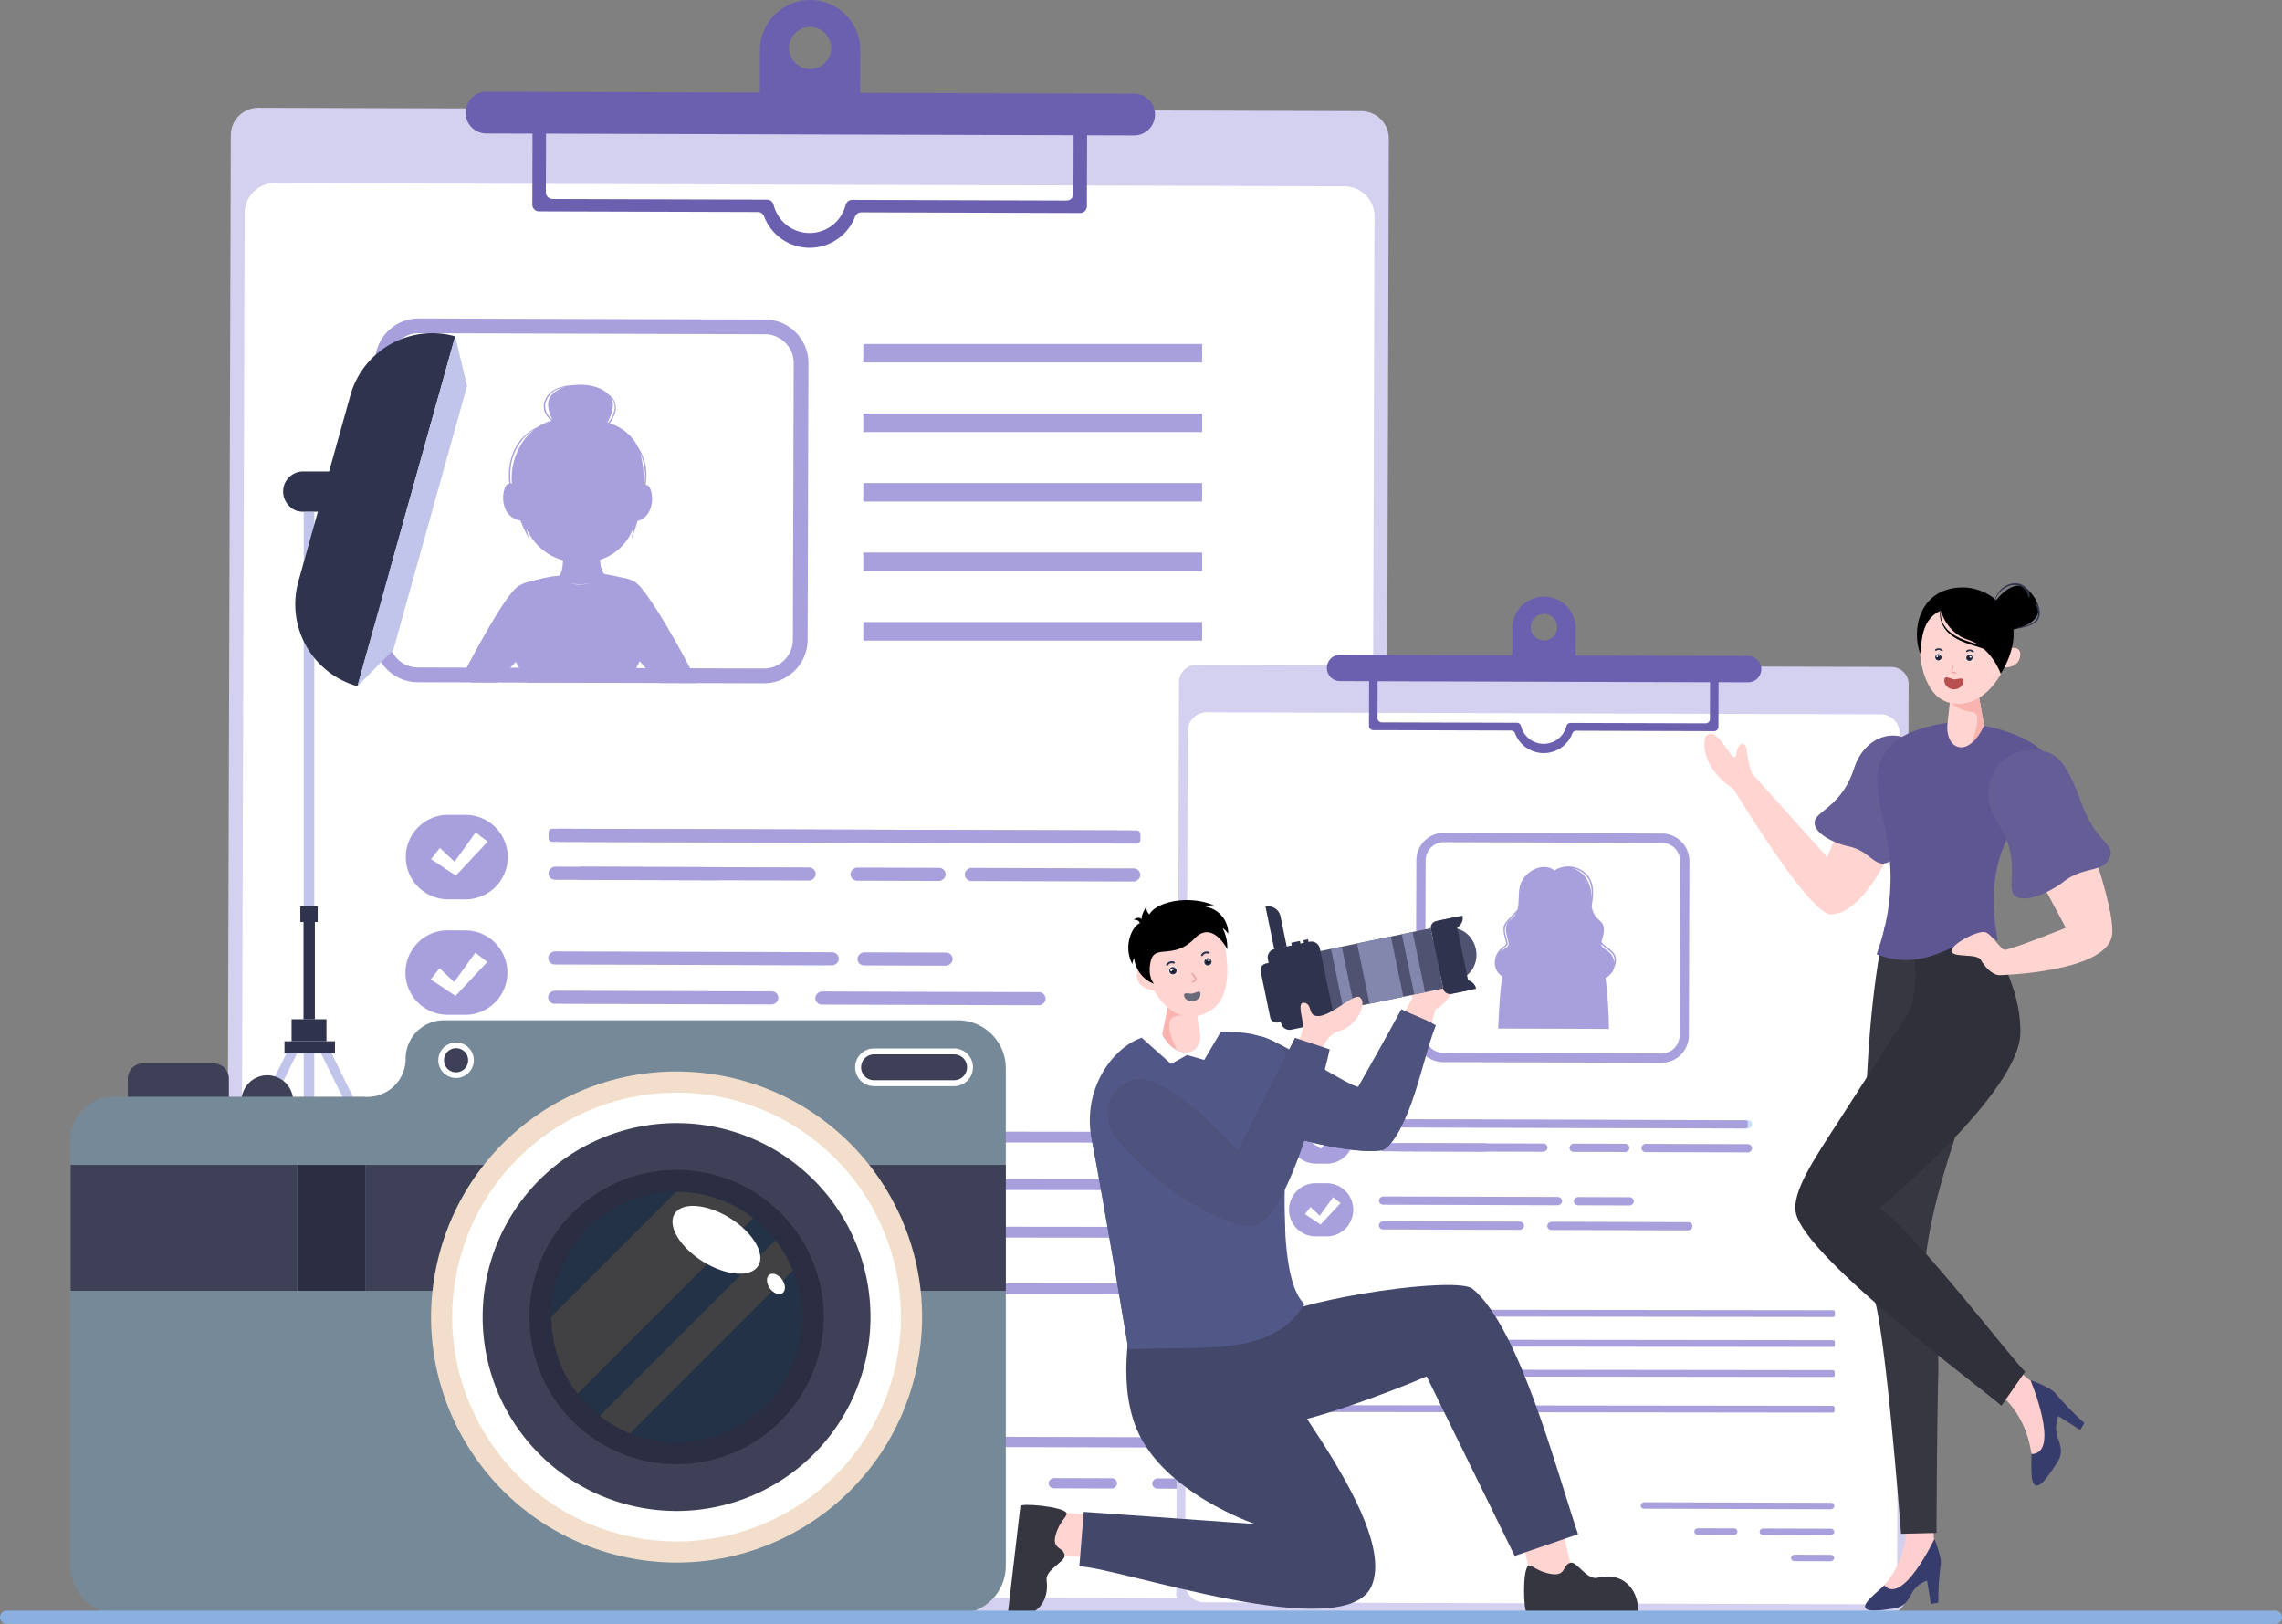<svg xmlns="http://www.w3.org/2000/svg" width="573.229" height="407.875" viewBox="0 0 573.229 407.875">
  <rect x="0" y="0" width="573.229" height="407.875" fill="#808080" stroke="none"/>
  <g id="img_overview" data-name="img overview" transform="translate(-129.637 -76.658)">
    <g id="Group_220555" data-name="Group 220555" transform="translate(186.519 76.658)">
      <g id="Group_220476" data-name="Group 220476" transform="translate(0 27.077)">
        <g id="Group_220475" data-name="Group 220475">
          <g id="Group_220474" data-name="Group 220474">
            <path id="Path_117511" data-name="Path 117511" d="M521.272,128.211l-277.055-.834a6.915,6.915,0,0,0-6.936,6.895l-1.095,363.607a6.914,6.914,0,0,0,6.894,6.936l277.055.834a6.915,6.915,0,0,0,6.936-6.894l1.1-363.607A6.916,6.916,0,0,0,521.272,128.211Z" transform="translate(-236.186 -127.377)" fill="#d4d0ef"/>
          </g>
        </g>
      </g>
      <g id="Group_220479" data-name="Group 220479" transform="translate(3.548 45.977)">
        <g id="Group_220478" data-name="Group 220478">
          <g id="Group_220477" data-name="Group 220477">
            <path id="Path_117512" data-name="Path 117512" d="M520.038,163.588l-268.5-.809a7.571,7.571,0,0,0-7.677,7.462l-1.023,339.81a7.571,7.571,0,0,0,7.633,7.508l268.5.809a7.571,7.571,0,0,0,7.677-7.462L527.67,171.1A7.572,7.572,0,0,0,520.038,163.588Z" transform="translate(-242.832 -162.779)" fill="#fff"/>
          </g>
        </g>
      </g>
      <g id="Group_220482" data-name="Group 220482" transform="translate(45.056 204.675)">
        <g id="Group_220481" data-name="Group 220481">
          <g id="Group_220480" data-name="Group 220480">
            <path id="Path_117513" data-name="Path 117513" d="M335.554,481.27l-4.4-.013a10.605,10.605,0,0,1-10.574-10.637h0a10.606,10.606,0,0,1,10.637-10.574l4.4.013A10.605,10.605,0,0,1,346.191,470.7h0A10.605,10.605,0,0,1,335.554,481.27Z" transform="translate(-320.583 -460.046)" fill="#a8a0dc"/>
          </g>
        </g>
      </g>
      <g id="Group_220485" data-name="Group 220485" transform="translate(44.969 233.681)">
        <g id="Group_220484" data-name="Group 220484">
          <g id="Group_220483" data-name="Group 220483">
            <path id="Path_117514" data-name="Path 117514" d="M335.39,535.6l-4.4-.013a10.606,10.606,0,0,1-10.573-10.637h0a10.6,10.6,0,0,1,10.637-10.573l4.4.013a10.6,10.6,0,0,1,10.573,10.637h0A10.605,10.605,0,0,1,335.39,535.6Z" transform="translate(-320.42 -514.379)" fill="#a8a0dc"/>
          </g>
        </g>
      </g>
      <g id="Group_220488" data-name="Group 220488" transform="translate(82.642 208.165)">
        <g id="Group_220487" data-name="Group 220487" transform="translate(0 0)">
          <g id="Group_220486" data-name="Group 220486">
            <path id="Path_117515" data-name="Path 117515" d="M391.911,469.872,537,470.309a.926.926,0,0,0,.929-.923l0-1.438a.926.926,0,0,0-.923-.929l-145.092-.437a.926.926,0,0,0-.929.923l0,1.438A.926.926,0,0,0,391.911,469.872Z" transform="translate(-390.987 -466.582)" fill="#a8a0dc"/>
          </g>
        </g>
      </g>
      <g id="Group_220491" data-name="Group 220491" transform="translate(185.466 218.001)">
        <g id="Group_220490" data-name="Group 220490">
          <g id="Group_220489" data-name="Group 220489">
            <rect id="Rectangle_158365" data-name="Rectangle 158365" width="3.29" height="44.088" rx="1.645" transform="translate(0 3.29) rotate(-89.827)" fill="#a8a0dc"/>
          </g>
        </g>
      </g>
      <g id="Group_220494" data-name="Group 220494" transform="translate(147.916 249.037)">
        <g id="Group_220493" data-name="Group 220493">
          <g id="Group_220492" data-name="Group 220492">
            <rect id="Rectangle_158366" data-name="Rectangle 158366" width="3.29" height="57.847" rx="1.645" transform="translate(0 3.29) rotate(-89.827)" fill="#a8a0dc"/>
          </g>
        </g>
      </g>
      <g id="Group_220497" data-name="Group 220497" transform="translate(156.758 217.915)">
        <g id="Group_220496" data-name="Group 220496">
          <g id="Group_220495" data-name="Group 220495">
            <rect id="Rectangle_158367" data-name="Rectangle 158367" width="3.29" height="23.899" rx="1.645" transform="matrix(0.003, -1, 1, 0.003, 0, 3.29)" fill="#a8a0dc"/>
          </g>
        </g>
      </g>
      <g id="Group_220500" data-name="Group 220500" transform="translate(127.899 239.108)">
        <g id="Group_220499" data-name="Group 220499">
          <g id="Group_220498" data-name="Group 220498">
            <rect id="Rectangle_158368" data-name="Rectangle 158368" width="3.29" height="23.899" rx="1.645" transform="matrix(0.003, -1, 1, 0.003, 0, 3.29)" fill="#c9e1ff"/>
          </g>
        </g>
      </g>
      <g id="Group_220503" data-name="Group 220503" transform="translate(87.658 217.707)">
        <g id="Group_220502" data-name="Group 220502">
          <g id="Group_220501" data-name="Group 220501">
            <rect id="Rectangle_158369" data-name="Rectangle 158369" width="3.29" height="60.352" rx="1.645" transform="translate(0 3.29) rotate(-89.827)" fill="#a8a0dc"/>
          </g>
        </g>
      </g>
      <g id="Group_220506" data-name="Group 220506" transform="translate(80.917 208.159)">
        <g id="Group_220505" data-name="Group 220505" transform="translate(0 0)">
          <g id="Group_220504" data-name="Group 220504">
            <path id="Path_117516" data-name="Path 117516" d="M533.77,470.3l-145.091-.437a.926.926,0,0,1-.924-.929l0-1.438a.926.926,0,0,1,.929-.924l145.092.437a.926.926,0,0,1,.923.929l0,1.438A.927.927,0,0,1,533.77,470.3Z" transform="translate(-387.755 -466.572)" fill="#a8a0dc"/>
          </g>
        </g>
      </g>
      <g id="Group_220509" data-name="Group 220509" transform="translate(80.885 217.686)">
        <g id="Group_220508" data-name="Group 220508">
          <g id="Group_220507" data-name="Group 220507">
            <rect id="Rectangle_158370" data-name="Rectangle 158370" width="3.29" height="44.088" rx="1.645" transform="matrix(0.003, -1, 1, 0.003, 0, 3.29)" fill="#a8a0dc"/>
          </g>
        </g>
      </g>
      <g id="Group_220512" data-name="Group 220512" transform="translate(80.821 238.966)">
        <g id="Group_220511" data-name="Group 220511">
          <g id="Group_220510" data-name="Group 220510">
            <rect id="Rectangle_158371" data-name="Rectangle 158371" width="3.29" height="72.99" rx="1.645" transform="matrix(0.003, -1, 1, 0.003, 0, 3.29)" fill="#a8a0dc"/>
          </g>
        </g>
      </g>
      <g id="Group_220515" data-name="Group 220515" transform="translate(80.791 248.835)">
        <g id="Group_220514" data-name="Group 220514">
          <g id="Group_220513" data-name="Group 220513">
            <rect id="Rectangle_158372" data-name="Rectangle 158372" width="3.29" height="57.847" rx="1.645" transform="translate(0 3.29) rotate(-89.827)" fill="#a8a0dc"/>
          </g>
        </g>
      </g>
      <g id="Group_220518" data-name="Group 220518" transform="translate(158.514 239.2)">
        <g id="Group_220517" data-name="Group 220517">
          <g id="Group_220516" data-name="Group 220516">
            <rect id="Rectangle_158373" data-name="Rectangle 158373" width="3.29" height="23.899" rx="1.645" transform="matrix(0.003, -1, 1, 0.003, 0, 3.29)" fill="#a8a0dc"/>
          </g>
        </g>
      </g>
      <g id="Group_220521" data-name="Group 220521" transform="translate(51.398 209.082)">
        <g id="Group_220520" data-name="Group 220520" transform="translate(0 0)">
          <g id="Group_220519" data-name="Group 220519">
            <path id="Path_117517" data-name="Path 117517" d="M343.666,468.3l-5.309,7.368-3.669-3.466-2.225,2.814,6.227,4.145,7.991-8.535Z" transform="translate(-332.463 -468.301)" fill="#fff"/>
          </g>
        </g>
      </g>
      <g id="Group_220524" data-name="Group 220524" transform="translate(51.307 239.292)">
        <g id="Group_220523" data-name="Group 220523">
          <g id="Group_220522" data-name="Group 220522">
            <path id="Path_117518" data-name="Path 117518" d="M343.5,524.889l-5.309,7.367-3.669-3.465-2.225,2.814,6.227,4.145,7.991-8.535Z" transform="translate(-332.292 -524.889)" fill="#fff"/>
          </g>
        </g>
      </g>
      <g id="Group_220527" data-name="Group 220527" transform="translate(185.172 360.859)">
        <g id="Group_220526" data-name="Group 220526">
          <g id="Group_220525" data-name="Group 220525">
            <rect id="Rectangle_158374" data-name="Rectangle 158374" width="2.573" height="77.17" rx="1.287" transform="matrix(0.003, -1, 1, 0.003, 0, 2.573)" fill="#a8a0dc"/>
          </g>
        </g>
      </g>
      <g id="Group_220530" data-name="Group 220530" transform="translate(232.55 371.333)">
        <g id="Group_220529" data-name="Group 220529">
          <g id="Group_220528" data-name="Group 220528">
            <rect id="Rectangle_158375" data-name="Rectangle 158375" width="2.573" height="29.761" rx="1.287" transform="translate(0 2.573) rotate(-89.827)" fill="#a8a0dc"/>
          </g>
        </g>
      </g>
      <g id="Group_220533" data-name="Group 220533" transform="translate(206.527 371.254)">
        <g id="Group_220532" data-name="Group 220532">
          <g id="Group_220531" data-name="Group 220531">
            <rect id="Rectangle_158376" data-name="Rectangle 158376" width="2.573" height="17.199" rx="1.287" transform="translate(0 2.573) rotate(-89.828)" fill="#a8a0dc"/>
          </g>
        </g>
      </g>
      <g id="Group_220536" data-name="Group 220536" transform="translate(245.081 381.77)">
        <g id="Group_220535" data-name="Group 220535">
          <g id="Group_220534" data-name="Group 220534">
            <rect id="Rectangle_158377" data-name="Rectangle 158377" width="2.573" height="17.199" rx="1.287" transform="translate(0 2.573) rotate(-89.827)" fill="#c9e1ff"/>
          </g>
        </g>
      </g>
      <g id="Group_220549" data-name="Group 220549" transform="translate(47.471 284.076)">
        <g id="Group_220539" data-name="Group 220539" transform="translate(0.115)">
          <g id="Group_220538" data-name="Group 220538">
            <g id="Group_220537" data-name="Group 220537">
              <path id="Path_117519" data-name="Path 117519" d="M539.547,611.741l-213.463-.247a.765.765,0,0,1-.763-.768l0-1.188a.765.765,0,0,1,.768-.763l213.464.247a.765.765,0,0,1,.763.768l0,1.188A.765.765,0,0,1,539.547,611.741Z" transform="translate(-325.321 -608.775)" fill="#a8a0dc"/>
            </g>
          </g>
        </g>
        <g id="Group_220542" data-name="Group 220542" transform="translate(0.078 11.938)">
          <g id="Group_220541" data-name="Group 220541">
            <g id="Group_220540" data-name="Group 220540">
              <path id="Path_117520" data-name="Path 117520" d="M539.479,634.1l-213.463-.248a.766.766,0,0,1-.763-.768l0-1.188a.765.765,0,0,1,.768-.763l213.463.247a.766.766,0,0,1,.763.768l0,1.188A.765.765,0,0,1,539.479,634.1Z" transform="translate(-325.253 -631.137)" fill="#a8a0dc"/>
            </g>
          </g>
        </g>
        <g id="Group_220545" data-name="Group 220545" transform="translate(0.043 23.876)">
          <g id="Group_220544" data-name="Group 220544">
            <g id="Group_220543" data-name="Group 220543">
              <path id="Path_117521" data-name="Path 117521" d="M539.412,656.465l-213.464-.248a.765.765,0,0,1-.763-.768l0-1.188a.766.766,0,0,1,.768-.763l213.463.248a.765.765,0,0,1,.763.768l0,1.188A.766.766,0,0,1,539.412,656.465Z" transform="translate(-325.186 -653.498)" fill="#a8a0dc"/>
            </g>
          </g>
        </g>
        <g id="Group_220548" data-name="Group 220548" transform="translate(0 38.103)">
          <g id="Group_220547" data-name="Group 220547">
            <g id="Group_220546" data-name="Group 220546">
              <path id="Path_117522" data-name="Path 117522" d="M539.332,683.114l-213.464-.247a.765.765,0,0,1-.763-.768l0-1.188a.766.766,0,0,1,.768-.763l213.464.248a.765.765,0,0,1,.763.768l0,1.188A.765.765,0,0,1,539.332,683.114Z" transform="translate(-325.106 -680.148)" fill="#a8a0dc"/>
            </g>
          </g>
        </g>
      </g>
      <g id="Group_220550" data-name="Group 220550" transform="translate(59.966)">
        <path id="Path_117523" data-name="Path 117523" d="M516.454,100.188l-68.736-.207.032-10.682a12.6,12.6,0,1,0-25.2-.076l-.033,10.682L353.777,99.7a5.251,5.251,0,0,0-.032,10.5l11.687.035-.049,16.388,0,1.429a1.694,1.694,0,0,0,1.688,1.7l1.694,0,53.265.161a1.688,1.688,0,0,1,1.574,1.1q.2.541.458,1.057a12.233,12.233,0,0,0,21.924.066c.171-.342.325-.695.462-1.053a1.689,1.689,0,0,1,1.582-1.09l53.263.161,1.694,0a1.694,1.694,0,0,0,1.7-1.688l0-1.429.05-16.388,11.687.035a5.251,5.251,0,1,0,.031-10.5ZM435.166,83.435a5.285,5.285,0,1,1-5.3,5.268A5.284,5.284,0,0,1,435.166,83.435Zm66.138,41.9a1.693,1.693,0,0,1-1.7,1.688l-53.885-.162a1.721,1.721,0,0,0-1.658,1.33A9.315,9.315,0,0,1,426,128.141a1.721,1.721,0,0,0-1.65-1.34l-53.885-.162a1.694,1.694,0,0,1-1.689-1.7l.044-14.7,132.528.4Z" transform="translate(-348.511 -76.658)" fill="#6a60af"/>
      </g>
      <g id="Group_220554" data-name="Group 220554" transform="translate(37.131 79.984)">
        <g id="Group_220553" data-name="Group 220553">
          <g id="Group_220552" data-name="Group 220552">
            <g id="Group_220551" data-name="Group 220551">
              <path id="Path_117524" data-name="Path 117524" d="M403.89,226.742l-86.956-.262A10.962,10.962,0,0,0,305.947,237.4l-.208,69.471a10.966,10.966,0,0,0,10.916,10.987l13.531.042,6.457.018,7.461.024,25.672.077,7.485.023,9.7.03,16.659.048A10.964,10.964,0,0,0,414.6,307.2l.208-69.476A10.964,10.964,0,0,0,403.89,226.742Zm7,80.446a7.25,7.25,0,0,1-7.265,7.218l-18.549-.053-11.129-.036-2.4-.006-29.447-.089-2.158-.006-10.993-.035-12.283-.036a7.25,7.25,0,0,1-7.217-7.265l.208-69.471a7.252,7.252,0,0,1,7.265-7.224l86.956.262a7.251,7.251,0,0,1,7.223,7.265Z" transform="translate(-305.739 -226.48)" fill="#a8a0dc"/>
            </g>
          </g>
        </g>
      </g>
      <path id="Path_117525" data-name="Path 117525" d="M404.986,329.762c-.143-.279-.292-.571-.446-.868-3.252-6.29-8.5-15.47-11.891-19.691a7.263,7.263,0,0,0-1.439-1.575,3.079,3.079,0,0,0-.933-.642v.006a6.629,6.629,0,0,0-2.057-.713c-1.212-.262-2.455-.541-3.537-.755-.232-.042-.452-.083-.666-.125-.4-.071-.773-.137-1.1-.178a5.647,5.647,0,0,1-.845-2.2c-.077-.434-.125-.892-.167-1.374a13.038,13.038,0,0,0,8.241-7.675c-.054.809-.137,1.605-.25,2.372.446-1.189.951-2.705,1.415-4.429,4.233-1.213,4.114-6.593,3.08-8.413a1.207,1.207,0,0,0-1.011-.69,17.428,17.428,0,0,0,.178-2.081,12.541,12.541,0,0,0-.517-4.036,14.547,14.547,0,0,0-1.665-3.484c-.036-.053-.072-.1-.107-.149a10.932,10.932,0,0,0-.535-1.022,12.056,12.056,0,0,0-6.409-4.679,8.384,8.384,0,0,0,1.213-2.188,4.468,4.468,0,0,0-.321-3.977,3.108,3.108,0,0,0-1.023-.945c-1.754-2.021-5.517-2.889-8.918-2.467a.045.045,0,0,0-.029-.012c-2.123.13-4.394.523-5.975,2.063a4.921,4.921,0,0,0-1.4,2.4,4.006,4.006,0,0,0,.362,2.711,5.093,5.093,0,0,0,1.528,1.772,11.057,11.057,0,0,0-3.49,1.57,11.652,11.652,0,0,0-5.631,5.267,15.057,15.057,0,0,0-1.492,8.906,1.221,1.221,0,0,0-.9.654c-1.136,1.89-1.326,7.788,3.656,8.65a40.273,40.273,0,0,0,2.242,4.715,21.428,21.428,0,0,1-.7-2.682,14.142,14.142,0,0,0,9.15,7.973,11.047,11.047,0,0,1-.28,2.491,3.11,3.11,0,0,1-.719,1.427h-.077c-.077,0-.155,0-.238.006-.054,0-.107.006-.161.006-.339.024-.684.072-1.022.1v.006c-.06.006-.119.006-.179.012a70.115,70.115,0,0,0-6.872,1.635,7.832,7.832,0,0,0-1.3.654c-2.563.928-9.191,12.789-13.329,20.619-.321.606-.63,1.183-.916,1.736.7.683,1.409,1.343,2.152,1.98l6.457.018,3.3-3.7,1.326-1.486c.285.517.565,1.017.832,1.493.749,1.32,1.433,2.52,2,3.716l25.672.077c.511-1.237,1.13-2.45,1.772-3.7.279-.559.571-1.13.862-1.713l1.534,1.719,3.317,3.722,9.7.03C406.015,331.784,405.527,330.821,404.986,329.762Zm-12.378-53.37a13.936,13.936,0,0,1,.387,6.451.881.881,0,0,0-.172.042,22.867,22.867,0,0,0-.815-7.961A12.608,12.608,0,0,1,392.608,276.392Zm-7.449-13.568a3.745,3.745,0,0,0-.457-1.866,3.536,3.536,0,0,0-.262-.4,3.944,3.944,0,0,1,1.07,3.614,7.055,7.055,0,0,1-1.558,3.056c-.071-.018-.137-.048-.208-.065A9.393,9.393,0,0,0,385.158,262.824Zm-22.11,8.466a16.214,16.214,0,0,0-3.264,11.219,2.3,2.3,0,0,0-.339-.065,17.209,17.209,0,0,1-.023-3.544,13.547,13.547,0,0,1,3.591-8.091,11.717,11.717,0,0,1,2.449-1.933A16.238,16.238,0,0,0,363.048,271.291Zm16.284,36.249a.609.609,0,0,1-.083.023c-.107.03-.22.059-.327.083-.22.053-.446.1-.677.131-.066.012-.137.012-.208.024-.184.023-.363.041-.547.053-.089.006-.184.012-.273.012a5.177,5.177,0,0,1-.523.006h-.232c-.244-.012-.476-.03-.714-.059l-.214-.036c-.167-.024-.327-.053-.487-.089-.1-.024-.2-.042-.292-.072a1.107,1.107,0,0,1-.137-.042A11.245,11.245,0,0,0,379.332,307.539Zm-9.7-47.134c-1.653,1.968-.155,5.119.315,5.993a4.168,4.168,0,0,1-1.8-3.87,5.353,5.353,0,0,1,3.621-3.912,10.7,10.7,0,0,1,1.724-.482A7.677,7.677,0,0,0,369.629,260.4Z" transform="translate(-288.074 -161.039)" fill="#a8a0dc"/>
      <rect id="Rectangle_158378" data-name="Rectangle 158378" width="85.111" height="4.653" transform="translate(159.972 86.4)" fill="#a8a0dc"/>
      <rect id="Rectangle_158379" data-name="Rectangle 158379" width="85.111" height="4.653" transform="translate(159.972 103.864)" fill="#a8a0dc"/>
      <rect id="Rectangle_158380" data-name="Rectangle 158380" width="85.111" height="4.653" transform="translate(159.972 121.329)" fill="#a8a0dc"/>
      <rect id="Rectangle_158381" data-name="Rectangle 158381" width="85.111" height="4.653" transform="translate(159.972 138.793)" fill="#a8a0dc"/>
      <rect id="Rectangle_158382" data-name="Rectangle 158382" width="85.111" height="4.653" transform="translate(159.972 156.257)" fill="#a8a0dc"/>
    </g>
    <g id="Group_220557" data-name="Group 220557" transform="translate(173.907 160.346)">
      <g id="Group_220556" data-name="Group 220556" transform="translate(0 40.763)">
        <path id="Path_117526" data-name="Path 117526" d="M275.788,309.774a4.034,4.034,0,0,1-4.034,4.034h-3.688a4.034,4.034,0,0,1-4.034-4.034Z" transform="translate(-236.554 -309.774)" fill="#30334d"/>
        <rect id="Rectangle_158383" data-name="Rectangle 158383" width="2.651" height="127.519" transform="translate(34.681 131.553) rotate(180)" fill="#c1c5eb"/>
        <rect id="Rectangle_158384" data-name="Rectangle 158384" width="2.651" height="54.327" transform="translate(34.681 194.487) rotate(180)" fill="#c1c5eb"/>
        <path id="Path_117527" data-name="Path 117527" d="M307.422,626.642h2.651L283.38,572.315h-2.651Z" transform="translate(-244.337 -432.155)" fill="#c1c5eb"/>
        <path id="Path_117528" data-name="Path 117528" d="M217.042,626.642h-2.651l26.693-54.327h2.651Z" transform="translate(-213.415 -432.155)" fill="#c1c5eb"/>
        <rect id="Rectangle_158385" data-name="Rectangle 158385" width="2.843" height="26.377" transform="translate(34.825 131.553) rotate(180)" fill="#30334d"/>
        <rect id="Rectangle_158386" data-name="Rectangle 158386" width="8.76" height="5.533" transform="translate(37.736 137.086) rotate(180)" fill="#30334d"/>
        <path id="Path_117529" data-name="Path 117529" d="M331.2,670.332a2.465,2.465,0,0,1,2.465,2.465v.649h-4.93V672.8A2.465,2.465,0,0,1,331.2,670.332Z" transform="translate(-266.714 -477.845)" fill="#30334d"/>
        <path id="Path_117530" data-name="Path 117530" d="M272.89,670.332a2.466,2.466,0,0,1,2.465,2.465v.649h-4.931V672.8A2.465,2.465,0,0,1,272.89,670.332Z" transform="translate(-239.534 -477.845)" fill="#30334d"/>
        <path id="Path_117531" data-name="Path 117531" d="M215.027,670.332a2.465,2.465,0,0,1,2.465,2.465v.649h-4.931V672.8A2.466,2.466,0,0,1,215.027,670.332Z" transform="translate(-212.562 -477.845)" fill="#30334d"/>
        <rect id="Rectangle_158387" data-name="Rectangle 158387" width="4.361" height="3.912" transform="translate(35.536 107.133) rotate(180)" fill="#30334d"/>
        <rect id="Rectangle_158388" data-name="Rectangle 158388" width="12.679" height="3.074" transform="translate(39.875 140.16) rotate(180)" fill="#30334d"/>
      </g>
      <path id="Path_117532" data-name="Path 117532" d="M284.186,322.09h0l24.549-87.879h0a21.367,21.367,0,0,0-26.328,14.83l-13.052,46.721A21.367,21.367,0,0,0,284.186,322.09Z" transform="translate(-238.666 -233.418)" fill="#30334d"/>
      <path id="Path_117533" data-name="Path 117533" d="M267.889,308.541h8.295V298.475h-8.295a5.033,5.033,0,0,0-5.033,5.033h0A5.033,5.033,0,0,0,267.889,308.541Z" transform="translate(-236.006 -263.744)" fill="#30334d"/>
      <path id="Path_117534" data-name="Path 117534" d="M297.828,322.762l9.012-9.126,18.522-66.3-2.978-12.475Z" transform="translate(-252.308 -234.09)" fill="#c1c5eb"/>
    </g>
    <g id="Group_220640" data-name="Group 220640" transform="translate(425.105 226.601)">
      <g id="Group_220560" data-name="Group 220560" transform="translate(0 17.061)">
        <g id="Group_220559" data-name="Group 220559">
          <g id="Group_220558" data-name="Group 220558">
            <path id="Path_117536" data-name="Path 117536" d="M862.726,390.009l-174.573-.526a4.358,4.358,0,0,0-4.37,4.345l-.69,229.109a4.356,4.356,0,0,0,4.344,4.37l174.572.526a4.357,4.357,0,0,0,4.371-4.344l.69-229.109A4.357,4.357,0,0,0,862.726,390.009Z" transform="translate(-683.093 -389.483)" fill="#d4d0ef"/>
          </g>
        </g>
      </g>
      <g id="Group_220563" data-name="Group 220563" transform="translate(2.235 28.97)">
        <g id="Group_220562" data-name="Group 220562">
          <g id="Group_220561" data-name="Group 220561">
            <path id="Path_117537" data-name="Path 117537" d="M861.948,412.3l-169.185-.509a4.771,4.771,0,0,0-4.838,4.7l-.645,214.115a4.771,4.771,0,0,0,4.81,4.731l169.185.51a4.771,4.771,0,0,0,4.838-4.7l.645-214.115A4.772,4.772,0,0,0,861.948,412.3Z" transform="translate(-687.28 -411.79)" fill="#fff"/>
          </g>
        </g>
      </g>
      <g id="Group_220566" data-name="Group 220566" transform="translate(28.39 128.966)">
        <g id="Group_220565" data-name="Group 220565">
          <g id="Group_220564" data-name="Group 220564">
            <path id="Path_117538" data-name="Path 117538" d="M745.7,612.471l-2.771-.009a6.682,6.682,0,0,1-6.662-6.7h0a6.683,6.683,0,0,1,6.7-6.662l2.771.009a6.682,6.682,0,0,1,6.662,6.7h0A6.682,6.682,0,0,1,745.7,612.471Z" transform="translate(-736.272 -599.098)" fill="#a8a0dc"/>
          </g>
        </g>
      </g>
      <g id="Group_220569" data-name="Group 220569" transform="translate(28.335 147.243)">
        <g id="Group_220568" data-name="Group 220568">
          <g id="Group_220567" data-name="Group 220567">
            <path id="Path_117539" data-name="Path 117539" d="M745.6,646.706l-2.771-.008a6.682,6.682,0,0,1-6.662-6.7h0a6.682,6.682,0,0,1,6.7-6.663l2.771.009a6.682,6.682,0,0,1,6.662,6.7h0A6.682,6.682,0,0,1,745.6,646.706Z" transform="translate(-736.169 -633.333)" fill="#a8a0dc"/>
          </g>
        </g>
      </g>
      <g id="Group_220572" data-name="Group 220572" transform="translate(52.071 131.163)">
        <g id="Group_220571" data-name="Group 220571">
          <g id="Group_220570" data-name="Group 220570">
            <rect id="Rectangle_158389" data-name="Rectangle 158389" width="2.073" height="92.59" rx="1.037" transform="matrix(0.003, -1, 1, 0.003, 0, 2.073)" fill="#c9e1ff"/>
          </g>
        </g>
      </g>
      <g id="Group_220575" data-name="Group 220575" transform="translate(116.862 137.363)">
        <g id="Group_220574" data-name="Group 220574">
          <g id="Group_220573" data-name="Group 220573">
            <rect id="Rectangle_158390" data-name="Rectangle 158390" width="2.073" height="27.78" rx="1.037" transform="translate(0 2.073) rotate(-89.827)" fill="#a8a0dc"/>
          </g>
        </g>
      </g>
      <g id="Group_220578" data-name="Group 220578" transform="translate(93.202 156.919)">
        <g id="Group_220577" data-name="Group 220577">
          <g id="Group_220576" data-name="Group 220576">
            <rect id="Rectangle_158391" data-name="Rectangle 158391" width="2.073" height="36.45" rx="1.037" transform="translate(0 2.073) rotate(-89.827)" fill="#a8a0dc"/>
          </g>
        </g>
      </g>
      <g id="Group_220581" data-name="Group 220581" transform="translate(98.774 137.308)">
        <g id="Group_220580" data-name="Group 220580">
          <g id="Group_220579" data-name="Group 220579">
            <rect id="Rectangle_158392" data-name="Rectangle 158392" width="2.073" height="15.059" rx="1.037" transform="translate(0 2.073) rotate(-89.827)" fill="#a8a0dc"/>
          </g>
        </g>
      </g>
      <g id="Group_220584" data-name="Group 220584" transform="translate(80.589 150.662)">
        <g id="Group_220583" data-name="Group 220583">
          <g id="Group_220582" data-name="Group 220582">
            <rect id="Rectangle_158393" data-name="Rectangle 158393" width="2.073" height="15.059" rx="1.037" transform="translate(0 2.073) rotate(-89.827)" fill="#c9e1ff"/>
          </g>
        </g>
      </g>
      <g id="Group_220587" data-name="Group 220587" transform="translate(55.233 137.177)">
        <g id="Group_220586" data-name="Group 220586">
          <g id="Group_220585" data-name="Group 220585">
            <rect id="Rectangle_158394" data-name="Rectangle 158394" width="2.073" height="38.028" rx="1.037" transform="translate(0 2.073) rotate(-89.827)" fill="#a8a0dc"/>
          </g>
        </g>
      </g>
      <g id="Group_220590" data-name="Group 220590" transform="translate(50.986 131.161)">
        <g id="Group_220589" data-name="Group 220589">
          <g id="Group_220588" data-name="Group 220588">
            <path id="Path_117540" data-name="Path 117540" d="M870.6,605.558l-91.422-.276a.583.583,0,0,1-.582-.585l0-.906a.584.584,0,0,1,.585-.582l91.423.275a.583.583,0,0,1,.581.585l0,.906A.583.583,0,0,1,870.6,605.558Z" transform="translate(-778.597 -603.21)" fill="#a8a0dc"/>
          </g>
        </g>
      </g>
      <g id="Group_220593" data-name="Group 220593" transform="translate(50.966 137.164)">
        <g id="Group_220592" data-name="Group 220592">
          <g id="Group_220591" data-name="Group 220591">
            <rect id="Rectangle_158395" data-name="Rectangle 158395" width="2.073" height="27.78" rx="1.037" transform="translate(0 2.073) rotate(-89.827)" fill="#a8a0dc"/>
          </g>
        </g>
      </g>
      <g id="Group_220596" data-name="Group 220596" transform="translate(50.925 150.573)">
        <g id="Group_220595" data-name="Group 220595">
          <g id="Group_220594" data-name="Group 220594">
            <rect id="Rectangle_158396" data-name="Rectangle 158396" width="2.073" height="45.991" rx="1.037" transform="translate(0 2.073) rotate(-89.827)" fill="#a8a0dc"/>
          </g>
        </g>
      </g>
      <g id="Group_220599" data-name="Group 220599" transform="translate(50.907 156.791)">
        <g id="Group_220598" data-name="Group 220598">
          <g id="Group_220597" data-name="Group 220597">
            <rect id="Rectangle_158397" data-name="Rectangle 158397" width="2.073" height="36.45" rx="1.037" transform="translate(0 2.073) rotate(-89.827)" fill="#a8a0dc"/>
          </g>
        </g>
      </g>
      <g id="Group_220602" data-name="Group 220602" transform="translate(99.88 150.72)">
        <g id="Group_220601" data-name="Group 220601">
          <g id="Group_220600" data-name="Group 220600">
            <rect id="Rectangle_158398" data-name="Rectangle 158398" width="2.073" height="15.059" rx="1.037" transform="translate(0 2.073) rotate(-89.827)" fill="#a8a0dc"/>
          </g>
        </g>
      </g>
      <g id="Group_220605" data-name="Group 220605" transform="translate(32.386 131.743)">
        <g id="Group_220604" data-name="Group 220604">
          <g id="Group_220603" data-name="Group 220603">
            <path id="Path_117541" data-name="Path 117541" d="M750.816,604.3l-3.345,4.642-2.312-2.183-1.4,1.773,3.924,2.612,5.035-5.378Z" transform="translate(-743.757 -604.3)" fill="#fff"/>
          </g>
        </g>
      </g>
      <g id="Group_220608" data-name="Group 220608" transform="translate(32.328 150.778)">
        <g id="Group_220607" data-name="Group 220607">
          <g id="Group_220606" data-name="Group 220606">
            <path id="Path_117542" data-name="Path 117542" d="M750.708,639.956l-3.345,4.642-2.312-2.183-1.4,1.773,3.924,2.612,5.035-5.378Z" transform="translate(-743.649 -639.956)" fill="#fff"/>
          </g>
        </g>
      </g>
      <g id="Group_220611" data-name="Group 220611" transform="translate(116.677 227.378)">
        <g id="Group_220610" data-name="Group 220610">
          <g id="Group_220609" data-name="Group 220609">
            <rect id="Rectangle_158399" data-name="Rectangle 158399" width="1.621" height="48.625" rx="0.811" transform="translate(0 1.621) rotate(-89.827)" fill="#a8a0dc"/>
          </g>
        </g>
      </g>
      <g id="Group_220614" data-name="Group 220614" transform="translate(146.53 233.977)">
        <g id="Group_220613" data-name="Group 220613">
          <g id="Group_220612" data-name="Group 220612">
            <rect id="Rectangle_158400" data-name="Rectangle 158400" width="1.621" height="18.753" rx="0.811" transform="translate(0 1.621) rotate(-89.828)" fill="#a8a0dc"/>
          </g>
        </g>
      </g>
      <g id="Group_220617" data-name="Group 220617" transform="translate(130.133 233.928)">
        <g id="Group_220616" data-name="Group 220616">
          <g id="Group_220615" data-name="Group 220615">
            <rect id="Rectangle_158401" data-name="Rectangle 158401" width="1.621" height="10.837" rx="0.811" transform="translate(0 1.621) rotate(-89.827)" fill="#a8a0dc"/>
          </g>
        </g>
      </g>
      <g id="Group_220620" data-name="Group 220620" transform="translate(154.426 240.554)">
        <g id="Group_220619" data-name="Group 220619">
          <g id="Group_220618" data-name="Group 220618">
            <rect id="Rectangle_158402" data-name="Rectangle 158402" width="1.621" height="10.837" rx="0.811" transform="translate(0 1.621) rotate(-89.827)" fill="#a8a0dc"/>
          </g>
        </g>
      </g>
      <g id="Group_220633" data-name="Group 220633" transform="translate(29.911 178.996)">
        <g id="Group_220623" data-name="Group 220623" transform="translate(0.073)">
          <g id="Group_220622" data-name="Group 220622">
            <g id="Group_220621" data-name="Group 220621">
              <path id="Path_117543" data-name="Path 117543" d="M874.241,694.681l-134.5-.156a.482.482,0,0,1-.481-.484l0-.748a.483.483,0,0,1,.484-.481l134.5.156a.483.483,0,0,1,.481.484l0,.748A.481.481,0,0,1,874.241,694.681Z" transform="translate(-739.257 -692.812)" fill="#a8a0dc"/>
            </g>
          </g>
        </g>
        <g id="Group_220626" data-name="Group 220626" transform="translate(0.05 7.523)">
          <g id="Group_220625" data-name="Group 220625">
            <g id="Group_220624" data-name="Group 220624">
              <path id="Path_117544" data-name="Path 117544" d="M874.2,708.772l-134.5-.156a.482.482,0,0,1-.481-.484l0-.748a.482.482,0,0,1,.484-.48l134.5.156a.482.482,0,0,1,.481.484l0,.748A.482.482,0,0,1,874.2,708.772Z" transform="translate(-739.214 -706.903)" fill="#a8a0dc"/>
            </g>
          </g>
        </g>
        <g id="Group_220629" data-name="Group 220629" transform="translate(0.027 15.045)">
          <g id="Group_220628" data-name="Group 220628">
            <g id="Group_220627" data-name="Group 220627">
              <path id="Path_117545" data-name="Path 117545" d="M874.156,722.862l-134.5-.156a.482.482,0,0,1-.481-.484l0-.749a.482.482,0,0,1,.484-.48l134.5.156a.482.482,0,0,1,.481.484l0,.748A.483.483,0,0,1,874.156,722.862Z" transform="translate(-739.172 -720.993)" fill="#a8a0dc"/>
            </g>
          </g>
        </g>
        <g id="Group_220632" data-name="Group 220632" transform="translate(0 24.009)">
          <g id="Group_220631" data-name="Group 220631">
            <g id="Group_220630" data-name="Group 220630">
              <path id="Path_117546" data-name="Path 117546" d="M874.106,739.654,739.6,739.5a.483.483,0,0,1-.481-.484l0-.749a.481.481,0,0,1,.484-.48l134.5.156a.482.482,0,0,1,.48.484l0,.748A.482.482,0,0,1,874.106,739.654Z" transform="translate(-739.121 -737.785)" fill="#a8a0dc"/>
            </g>
          </g>
        </g>
      </g>
      <g id="Group_220634" data-name="Group 220634" transform="translate(37.784 0)">
        <path id="Path_117547" data-name="Path 117547" d="M859.691,372.351l-43.311-.131.02-6.73a7.941,7.941,0,1,0-15.881-.048l-.02,6.731-43.311-.13a3.309,3.309,0,0,0-.02,6.617l7.364.022-.031,10.326,0,.9a1.067,1.067,0,0,0,1.064,1.07l1.067,0,33.562.1a1.064,1.064,0,0,1,.992.692q.128.341.288.666a7.709,7.709,0,0,0,13.815.042c.107-.216.2-.438.291-.664a1.064,1.064,0,0,1,1-.687l33.561.1,1.067,0a1.068,1.068,0,0,0,1.071-1.063l0-.9.031-10.326,7.364.022a3.309,3.309,0,1,0,.02-6.617ZM808.471,361.8a3.33,3.33,0,1,1-3.34,3.32A3.329,3.329,0,0,1,808.471,361.8Zm41.674,26.4a1.067,1.067,0,0,1-1.07,1.064l-33.953-.1a1.084,1.084,0,0,0-1.045.838,5.87,5.87,0,0,1-11.381-.034,1.084,1.084,0,0,0-1.039-.845l-33.953-.1a1.067,1.067,0,0,1-1.064-1.07l.028-9.259,83.506.251Z" transform="translate(-753.869 -357.525)" fill="#6a60af"/>
      </g>
      <g id="Group_220639" data-name="Group 220639" transform="translate(60.18 59.265)">
        <g id="Group_220637" data-name="Group 220637">
          <g id="Group_220636" data-name="Group 220636">
            <g id="Group_220635" data-name="Group 220635">
              <path id="Path_117548" data-name="Path 117548" d="M857.49,526.275,802.7,526.11a6.907,6.907,0,0,1-6.878-6.92l.132-43.775a6.907,6.907,0,0,1,6.92-6.878l54.792.165a6.907,6.907,0,0,1,6.878,6.919L864.41,519.4A6.907,6.907,0,0,1,857.49,526.275Zm-54.626-55.4a4.569,4.569,0,0,0-4.577,4.55l-.132,43.775a4.569,4.569,0,0,0,4.55,4.577l54.792.165a4.569,4.569,0,0,0,4.577-4.55l.132-43.775a4.569,4.569,0,0,0-4.55-4.577Z" transform="translate(-795.82 -468.537)" fill="#a8a0dc"/>
            </g>
          </g>
        </g>
        <g id="Group_220638" data-name="Group 220638" transform="translate(19.847 8.43)">
          <path id="Path_117549" data-name="Path 117549" d="M861.662,525.151a112.219,112.219,0,0,0-.863-12.872,3.956,3.956,0,0,0,2.227-2.667c1.165-2.8-.391-3.955-1.794-4.987a5.141,5.141,0,0,1-1.462-1.375c2.109-6.4-1.717-4.137-2.434-8.919.394-2.7.955-5.912-1.535-8.312a6.409,6.409,0,0,0-7.807-.684c-2.881-2.182-7,.062-8.339,2.936-.966,2-.4,4.7-.965,6.9-1.031,1.3-3.285,3.032-3.492,4.413a7.244,7.244,0,0,0,.373,2.8c.29,1.132.516,1.487-.325,2.038-2.593,1.578-3.257,5.745-.326,7.581-.686,2.8-1.081,13.034-1.081,13.034S861.322,525.1,861.662,525.151Zm1.349-16.769c-.618-3.46-3.229-2.978-3.308-4.59C860.965,505.243,863.431,505.882,863.011,508.382Zm-7.457-22.093c1.851,1.7,1.887,4.244,1.664,6.258.227-3.4-1.233-6.6-4.595-7.772A5.869,5.869,0,0,1,855.554,486.288Zm-21.641,20.024a13.376,13.376,0,0,1,2.138-2.124c.288-.387.106-1.053-.125-1.9-1.083-3.123.174-3.858,2.425-6.185a3.957,3.957,0,0,1-.216.377,3.61,3.61,0,0,1-.939.975c-2.822,2.013-.491,5.229-.779,6.5C836.218,504.868,834.866,505.025,833.913,506.312Z" transform="translate(-832.997 -484.328)" fill="#a8a0dc"/>
        </g>
      </g>
    </g>
    <g id="Group_220643" data-name="Group 220643" transform="translate(147.393 332.932)">
      <path id="Path_117550" data-name="Path 117550" d="M256.244,591.511h-13v-2.439a6.5,6.5,0,0,1,6.5-6.5h0a6.5,6.5,0,0,1,6.5,6.5Z" transform="translate(-200.35 -568.759)" fill="#3e4057"/>
      <path id="Path_117551" data-name="Path 117551" d="M211.364,577.014H193.575a3.8,3.8,0,0,0-3.8,3.8v7.753h25.391v-7.753A3.8,3.8,0,0,0,211.364,577.014Z" transform="translate(-175.425 -566.169)" fill="#3e4057"/>
      <path id="Path_117552" data-name="Path 117552" d="M397.789,568.733v125a12.036,12.036,0,0,1-12.034,12.034H174.93A12.036,12.036,0,0,1,162.9,693.734V586.7a10.746,10.746,0,0,1,10.748-10.747h63.762a9.631,9.631,0,0,0,9.628-9.629,9.627,9.627,0,0,1,9.629-9.628H385.755A12.036,12.036,0,0,1,397.789,568.733Z" transform="translate(-162.896 -556.699)" fill="#768999"/>
      <rect id="Rectangle_158403" data-name="Rectangle 158403" width="17.182" height="17.061" transform="translate(56.92 19.257)" fill="#768999"/>
      <rect id="Rectangle_158404" data-name="Rectangle 158404" width="17.182" height="81.119" transform="translate(56.92 67.95)" fill="#768999"/>
      <path id="Path_117553" data-name="Path 117553" d="M219.816,592.77V722.582H174.93A12.036,12.036,0,0,1,162.9,710.548V603.517a10.746,10.746,0,0,1,10.748-10.747Z" transform="translate(-162.896 -573.513)" fill="#768999"/>
      <rect id="Rectangle_158405" data-name="Rectangle 158405" width="17.182" height="31.632" transform="translate(56.92 36.318)" fill="#2b2d42"/>
      <rect id="Rectangle_158406" data-name="Rectangle 158406" width="56.919" height="31.632" transform="translate(0 36.318)" fill="#3e4057"/>
      <rect id="Rectangle_158407" data-name="Rectangle 158407" width="160.792" height="31.632" transform="translate(74.101 36.318)" fill="#3e4057"/>
      <g id="Group_220641" data-name="Group 220641" transform="translate(78.016 0.355)" style="mix-blend-mode: multiply;isolation: isolate">
        <circle id="Ellipse_4533" data-name="Ellipse 4533" cx="61.661" cy="61.661" r="61.661" transform="translate(0 120.023) rotate(-76.718)" fill="#f2decb"/>
      </g>
      <circle id="Ellipse_4534" data-name="Ellipse 4534" cx="56.354" cy="56.354" r="56.354" transform="translate(84.401 116.433) rotate(-76.718)" fill="#fff"/>
      <g id="Group_220642" data-name="Group 220642" transform="translate(103.483 25.822)">
        <path id="Path_117554" data-name="Path 117554" d="M356.735,653.78a48.711,48.711,0,1,1,48.712,48.711A48.712,48.712,0,0,1,356.735,653.78Z" transform="translate(-356.735 -605.068)" fill="#3e4057"/>
        <path id="Path_117555" data-name="Path 117555" d="M378.758,664.046A36.955,36.955,0,1,1,415.713,701,36.955,36.955,0,0,1,378.758,664.046Z" transform="translate(-367.001 -615.334)" fill="#2b2d42"/>
        <path id="Path_117556" data-name="Path 117556" d="M451.965,668.856a31.441,31.441,0,1,1-62.883,0v-.116a31.446,31.446,0,0,1,31.325-31.325h.116a31.411,31.411,0,0,1,31.441,31.441Z" transform="translate(-371.813 -620.146)" fill="#233247"/>
        <path id="Path_117557" data-name="Path 117557" d="M439.774,644l-44.107,44.107a31.308,31.308,0,0,1-6.585-19.255v-.116l31.325-31.325h.116A31.278,31.278,0,0,1,439.774,644Z" transform="translate(-371.813 -620.146)" fill="#414042" style="mix-blend-mode: screen;isolation: isolate"/>
        <path id="Path_117558" data-name="Path 117558" d="M460.351,667.817l-40.866,40.866a31.492,31.492,0,0,1-7.627-4.377l44.117-44.117A31.34,31.34,0,0,1,460.351,667.817Z" transform="translate(-382.43 -630.762)" fill="#414042" style="mix-blend-mode: screen;isolation: isolate"/>
        <path id="Path_117559" data-name="Path 117559" d="M446.592,645.988c1.88-3.015,8.105-2.528,13.9,1.088s8.977,8.994,7.1,12.008-8.107,2.525-13.9-1.091S444.712,649,446.592,645.988Z" transform="translate(-398.369 -623.221)" fill="#fff"/>
        <path id="Path_117560" data-name="Path 117560" d="M491.119,676.2c.847-.608,2.275-.069,3.19,1.2s.97,2.8.123,3.408-2.275.069-3.19-1.2S490.272,676.807,491.119,676.2Z" transform="translate(-419.097 -638.108)" fill="#fff"/>
      </g>
      <path id="Path_117561" data-name="Path 117561" d="M556.868,569.943H536.746a4.738,4.738,0,0,0-4.738,4.738h0a4.738,4.738,0,0,0,4.738,4.738h20.122a4.738,4.738,0,0,0,4.738-4.738h0A4.738,4.738,0,0,0,556.868,569.943Z" transform="translate(-334.954 -562.873)" fill="#fff"/>
      <path id="Path_117562" data-name="Path 117562" d="M538.052,579.229a3.243,3.243,0,0,1,0-6.486h20.122a3.243,3.243,0,1,1,0,6.486Z" transform="translate(-336.26 -564.178)" fill="#3e4057"/>
      <circle id="Ellipse_4535" data-name="Ellipse 4535" cx="4.46" cy="4.46" r="4.46" transform="translate(90.98 7.621) rotate(-22.5)" fill="#fff"/>
      <circle id="Ellipse_4536" data-name="Ellipse 4536" cx="3.041" cy="3.041" r="3.041" transform="translate(93.766 6.994)" fill="#3e4057"/>
    </g>
    <g id="Group_220680" data-name="Group 220680" transform="translate(557.768 223.158)">
      <path id="Path_117563" data-name="Path 117563" d="M962.453,452.927l-18.937-21.049a27.74,27.74,0,0,1-1.295-5.819c0-1.868-2.016-2.606-2.532.762-.652,4.256-4.277-7.06-7.571-4.405-1.073.864-1.237,8.338,6.793,13.353,0,0,19,31.664,24.5,31.531,9.9-.241,17.97-22.825,17.97-22.825l1.93-22.047C972.883,421.911,968.889,437.5,962.453,452.927Z" transform="translate(-931.591 -384.139)" fill="#ffd4d1"/>
      <g id="Group_220649" data-name="Group 220649" transform="translate(68.608 193.431)">
        <g id="Group_220648" data-name="Group 220648" transform="translate(8.58 6.728)">
          <g id="Group_220647" data-name="Group 220647">
            <g id="Group_220646" data-name="Group 220646">
              <g id="Group_220645" data-name="Group 220645">
                <g id="Group_220644" data-name="Group 220644">
                  <path id="Path_117564" data-name="Path 117564" d="M1087.494,746.9c1.8-2.648.905-4.545.1-6.947a7.511,7.511,0,0,1,.354-4.917l5.438,3.482,1.068-1.745a69.642,69.642,0,0,1-5.468-5.411c-.3-.317-.572-.617-.815-.891l-.011-.009c-.428-.488-.774-.877-1-1.154-1.221-1.52-6.234-3.3-6.234-3.3,0,.02-.048.046-.045.066a9.4,9.4,0,0,1-4.711,5.815.229.229,0,0,1,.035.044l.022.017c.125.132.438.5.863,1.033a22.24,22.24,0,0,1,3.435,6.167,11.117,11.117,0,0,1,.493,2.531c.36,3.947-.315,9.281.8,10.478C1083.213,753.642,1085.694,749.546,1087.494,746.9Z" transform="translate(-1076.176 -726.003)" fill="#363c6b"/>
                </g>
              </g>
            </g>
          </g>
        </g>
        <path id="Path_117565" data-name="Path 117565" d="M1073.655,738.7c7.476-.139-.239-18.548-.239-18.548-.2.43-7.421-6.748-7.421-6.748s-4.21,4.3-5.89,5.234C1065.3,723.066,1072.068,727.463,1073.655,738.7Z" transform="translate(-1060.105 -713.401)" fill="#ffcfcf"/>
      </g>
      <g id="Group_220655" data-name="Group 220655" transform="translate(40.39 230.008)">
        <g id="Group_220654" data-name="Group 220654" transform="translate(0 10.079)">
          <g id="Group_220653" data-name="Group 220653">
            <g id="Group_220652" data-name="Group 220652">
              <g id="Group_220651" data-name="Group 220651">
                <g id="Group_220650" data-name="Group 220650">
                  <path id="Path_117566" data-name="Path 117566" d="M1014.368,818.234c2.931-.4,3.679-2.192,4.832-4.229a6.946,6.946,0,0,1,3.594-2.8l.976,5.889,1.858-.347a64.38,64.38,0,0,1,.329-7.1c.034-.4.069-.775.108-1.111v-.013c.07-.6.123-1.074.175-1.4.288-1.779-1.59-6.325-1.59-6.325s-.061,0-.073.009a8.685,8.685,0,0,1-6.908.366.2.2,0,0,1-.009.052l0,.026c-.013.168-.069.608-.175,1.232a20.545,20.545,0,0,1-2.107,6.175,10.289,10.289,0,0,1-1.432,1.9c-2.487,2.69-6.566,5.528-6.7,7.038C1007.089,819.469,1011.436,818.637,1014.368,818.234Z" transform="translate(-1007.249 -800.795)" fill="#363c6b"/>
                </g>
              </g>
            </g>
          </g>
        </g>
        <path id="Path_117567" data-name="Path 117567" d="M1016.216,803.635c4.724,5.046,12.584-11.646,12.584-11.646-.421.127.039-9.271.039-9.271s-5.56-.226-7.239-.8C1021.776,788.226,1022.945,795.591,1016.216,803.635Z" transform="translate(-1011.429 -781.915)" fill="#ffcfcf"/>
      </g>
      <path id="Path_117568" data-name="Path 117568" d="M1029.768,564.336c-3.472,10.8-6.905,22.209-7.722,34.414a78.451,78.451,0,0,1,3.581,24.388c-.358,12.774-.459,40.346-.459,40.346l-8.906.218s-4.172-55.012-7.169-60.149c-1.066-1.829-2-19.072-1.822-39.217.163-19.515,1.819-39.5,4.94-53.111l21.052-1.675C1042.666,526.605,1036.151,544.447,1029.768,564.336Z" transform="translate(-966.858 -424.946)" fill="#363741"/>
      <g id="Group_220656" data-name="Group 220656" transform="translate(27.686 38.253)">
        <path id="Path_117569" data-name="Path 117569" d="M993.344,431.033c-3.566,11.062-11.727,10.751-9.521,14.893,1.286,2.408,5.858,4.192,8.134,4.629a11.283,11.283,0,0,1,4.559,2.1v0c1.783,1.286,3.039,2.557,4.643,2.157,4.158-1.043.82-3.714,6.191-13.062a57.933,57.933,0,0,0,3.065-5.95c2.007-4.717,1.361-6.741-.477-9.425C1005.808,420.35,996.349,421.715,993.344,431.033Z" transform="translate(-983.451 -422.728)" fill="#655d95"/>
      </g>
      <path id="Path_117570" data-name="Path 117570" d="M1032.126,623.825l-5.979,8.584c-2.663-2.663-49.264-36.95-51.637-48.437-1.084-5.234,4.764-13.753,10.337-22.4,5.715-8.857,15.285-23.784,17.5-27.109,4.061-6.062,1.214-21.692,1.214-21.692l20.306-1.348c-.281,6.856,7.117,14.365,7.051,27.216-.074,15.126-35.443,44.109-35.443,44.109C1003.688,587.815,1030.249,622.617,1032.126,623.825Z" transform="translate(-951.536 -425.818)" fill="#2f3039"/>
      <path id="Path_117571" data-name="Path 117571" d="M1034.768,415.864s-12.256.529-17.682,5.412c-12.135,10.92,6.269,23.112-4.419,53.2,15.112,5.879,23.9-8.6,30.431-3.357-6.082-31.088,16.361-37.025,13.505-44.4-2.451-6.336-14.134-9.018-14.134-9.018Z" transform="translate(-969.383 -381.276)" fill="#5e5692"/>
      <g id="Group_220678" data-name="Group 220678" transform="translate(53.386)">
        <path id="Path_117572" data-name="Path 117572" d="M1076.757,353.551c-4.036-4.252-8.791,3-8.791,3l3.637,6.942C1079.971,361.926,1080.792,357.8,1076.757,353.551Z" transform="translate(-1048.547 -351.606)"/>
        <path id="Path_117573" data-name="Path 117573" d="M1055.107,408.228a12.292,12.292,0,0,1-2.96,4.427h-.014c-3.184,2.784-6.455.5-6.239-4.295l.819-7.475.215-1.918,6.24-1.594Z" transform="translate(-1038.253 -372.657)" fill="#ffd4d1"/>
        <path id="Path_117574" data-name="Path 117574" d="M1055.831,408.228a12.292,12.292,0,0,1-2.96,4.427h-.014c-.3.112,2.953-7.353.145-7.621a9.8,9.8,0,0,1-5.381-2.256l-.184-1.893.215-1.918,6.24-1.594Z" transform="translate(-1038.977 -372.657)" fill="#fab4af"/>
        <path id="Path_117575" data-name="Path 117575" d="M1033.839,360.648c-1.847,2.535-2.632,21.2,6.906,22.932,8.891,1.615,13.288-8.966,13.288-8.966s3.792.232,4.026-3.065c.219-3.091-3.932-1.407-3.932-1.407l-1.665-9.908C1046.392,354.371,1037.807,355.2,1033.839,360.648Z" transform="translate(-1032.101 -353.458)" fill="#ffd4d1"/>
        <path id="Path_117576" data-name="Path 117576" d="M1032.474,369.778c.3-3.8.48-8.895,5.1-10.88,0,0,1.517,5.6,6.857,7.29,5.923,1.878,8.227,8.553,8.227,8.553s3.6-5.437,3.207-10.879-6.371-11.05-13.186-10.819C1031.846,353.411,1030.211,364.245,1032.474,369.778Z" transform="translate(-1031.59 -351.989)"/>
        <path id="Path_117577" data-name="Path 117577" d="M1054.413,372.279a36.47,36.47,0,0,0-4.261-1.464,18.555,18.555,0,0,1-3.963-1.707,7.9,7.9,0,0,1-2.854-2.79,5.148,5.148,0,0,1-.23-4.577.064.064,0,0,0-.115-.056c-1.262,2.383-.074,5.307,1.823,6.979,2.27,2,5.26,2.658,8.045,3.617,1.514.522,3.067,1.255,3.543,2.922.064.223.406.139.391-.083A3.69,3.69,0,0,0,1054.413,372.279Z" transform="translate(-1036.661 -356.004)"/>
        <path id="Path_117578" data-name="Path 117578" d="M1076,352.355a3.755,3.755,0,0,0-2.2-1.226,5.11,5.11,0,0,0-4.765,2.157,7.845,7.845,0,0,0-1.255,2.734c-.025.1.125.125.152.03a5.865,5.865,0,0,1,4.241-4.466,3.718,3.718,0,0,1,2.925.637,3.369,3.369,0,0,1,.932,1.068,7.216,7.216,0,0,1,.47,1.312.139.139,0,0,0,.265-.02A2.627,2.627,0,0,0,1076,352.355Z" transform="translate(-1048.459 -351.074)" fill="#30334d"/>
        <path id="Path_117579" data-name="Path 117579" d="M1083.755,360.276c-.128-.241-.46-.026-.4.2.109.413.292.8.414,1.214a5.438,5.438,0,0,1,.231,1.21,2.422,2.422,0,0,1-.894,2.03,6.169,6.169,0,0,1-1.984,1c-.374.129-.754.242-1.138.337a8.366,8.366,0,0,0-1.253.292c-.04.018-.042.084.007.091a3.967,3.967,0,0,0,1.32-.176,12.358,12.358,0,0,0,1.352-.38A5.917,5.917,0,0,0,1083.5,365C1084.826,363.8,1084.515,361.711,1083.755,360.276Z" transform="translate(-1053.551 -355.314)" fill="#30334d"/>
        <g id="Group_220677" data-name="Group 220677" transform="translate(3.072 16.338)">
          <g id="Group_220659" data-name="Group 220659" transform="translate(3.812 7.305)">
            <g id="Group_220657" data-name="Group 220657">
              <path id="Path_117580" data-name="Path 117580" d="M1049.309,396.34a2.1,2.1,0,0,1-.781,1.461,2.562,2.562,0,0,1-3.586-.388,2.1,2.1,0,0,1-.449-1.464c.1-1.22,1.571-.176,2.47-.1C1047.714,395.907,1049.408,395.12,1049.309,396.34Z" transform="translate(-1044.486 -395.361)" fill="#b84f4f"/>
            </g>
          </g>
          <g id="Group_220665" data-name="Group 220665" transform="translate(1.314 1.206)">
            <g id="Group_220660" data-name="Group 220660">
              <path id="Path_117582" data-name="Path 117582" d="M1041.8,385.261a1.015,1.015,0,1,1-.837-1.316A1.112,1.112,0,0,1,1041.8,385.261Z" transform="translate(-1039.807 -383.938)" fill="#ffe9e3"/>
            </g>
            <g id="Group_220661" data-name="Group 220661" transform="translate(0.215 0.256)">
              <path id="Path_117583" data-name="Path 117583" d="M1041.774,385.457a.8.8,0,1,1-.658-1.034A.873.873,0,0,1,1041.774,385.457Z" transform="translate(-1040.209 -384.418)" fill="#30334d"/>
            </g>
            <g id="Group_220662" data-name="Group 220662" transform="translate(0.508 0.606)">
              <path id="Path_117584" data-name="Path 117584" d="M1041.741,385.726a.5.5,0,1,1-.413-.649A.547.547,0,0,1,1041.741,385.726Z" transform="translate(-1040.759 -385.074)" fill="#181a2e"/>
            </g>
            <g id="Group_220663" data-name="Group 220663" transform="translate(0.515 0.606)">
              <path id="Path_117585" data-name="Path 117585" d="M1040.773,385.264a.219.219,0,1,1,.189.245A.219.219,0,0,1,1040.773,385.264Z" transform="translate(-1040.771 -385.074)" fill="#fff"/>
            </g>
            <g id="Group_220664" data-name="Group 220664" transform="translate(1.091 0.526)">
              <path id="Path_117586" data-name="Path 117586" d="M1041.851,385.009a.1.1,0,1,1,.084.109A.1.1,0,0,1,1041.851,385.009Z" transform="translate(-1041.85 -384.923)" fill="#fff"/>
            </g>
          </g>
          <g id="Group_220670" data-name="Group 220670" transform="translate(9.107 1.303)">
            <g id="Group_220666" data-name="Group 220666">
              <path id="Path_117587" data-name="Path 117587" d="M1054.405,385.282a1.015,1.015,0,1,0,1.039-1.163A1.112,1.112,0,0,0,1054.405,385.282Z" transform="translate(-1054.404 -384.118)" fill="#ffe9e3"/>
            </g>
            <g id="Group_220667" data-name="Group 220667" transform="translate(0.214 0.257)">
              <path id="Path_117588" data-name="Path 117588" d="M1054.806,385.514a.8.8,0,1,0,.816-.914A.873.873,0,0,0,1054.806,385.514Z" transform="translate(-1054.806 -384.599)" fill="#30334d"/>
            </g>
            <g id="Group_220668" data-name="Group 220668" transform="translate(0.506 0.607)">
              <path id="Path_117589" data-name="Path 117589" d="M1055.354,385.829a.5.5,0,1,0,.512-.573A.549.549,0,0,0,1055.354,385.829Z" transform="translate(-1055.353 -385.256)" fill="#181a2e"/>
            </g>
            <g id="Group_220669" data-name="Group 220669" transform="translate(1.105 0.658)">
              <path id="Path_117590" data-name="Path 117590" d="M1056.912,385.576a.219.219,0,1,0-.226.211A.219.219,0,0,0,1056.912,385.576Z" transform="translate(-1056.475 -385.35)" fill="#fff"/>
            </g>
          </g>
          <g id="Group_220671" data-name="Group 220671" transform="translate(1.496)">
            <path id="Path_117591" data-name="Path 117591" d="M1042.009,382.068a1.426,1.426,0,0,0-1.781-.145.211.211,0,1,0,.257.334,1,1,0,0,1,.632-.16,1.024,1.024,0,0,1,.634.3.212.212,0,0,0,.3-.038A.216.216,0,0,0,1042.009,382.068Z" transform="translate(-1040.148 -381.678)" fill="#30334d"/>
          </g>
          <g id="Group_220672" data-name="Group 220672" transform="translate(9.302 0.29)">
            <path id="Path_117592" data-name="Path 117592" d="M1056.63,382.594a1.425,1.425,0,0,0-1.783-.112.211.211,0,1,0,.263.329,1.006,1.006,0,0,1,.629-.171,1.023,1.023,0,0,1,.639.293.213.213,0,0,0,.3-.044A.216.216,0,0,0,1056.63,382.594Z" transform="translate(-1054.769 -382.222)" fill="#30334d"/>
          </g>
          <g id="Group_220673" data-name="Group 220673" transform="translate(5.603 4.382)">
            <path id="Path_117593" data-name="Path 117593" d="M1048.979,391.528a2.039,2.039,0,0,0-.565-.017c-.178,0-.282-.083-.285-.259a3.376,3.376,0,0,1,.075-.573q.051-.327.1-.653c.012-.074-.069-.138-.14-.139a.15.15,0,0,0-.148.138q-.057.361-.114.721a1.851,1.851,0,0,0-.049.653.479.479,0,0,0,.4.374,5.377,5.377,0,0,1,.638.021A.139.139,0,0,0,1048.979,391.528Z" transform="translate(-1047.841 -389.887)" fill="#eb9b9b"/>
          </g>
          <g id="Group_220674" data-name="Group 220674" transform="translate(9.99 2.124)">
            <path id="Path_117594" data-name="Path 117594" d="M1056.059,385.742a.1.1,0,1,1,.084.109A.1.1,0,0,1,1056.059,385.742Z" transform="translate(-1056.058 -385.656)" fill="#fff"/>
          </g>
        </g>
      </g>
      <path id="Path_117597" data-name="Path 117597" d="M1064.607,453.052l12.012,22.456s-12.734,5.142-15.234,5.53c-1.1.171-3.3-4.065-5.121-4.454s-8.506,3.015-8.319,4.782,6.342.465,7.325,2.213,2.983,3.9,4.788,3.833c5.6-.209,27.363-1.71,28.214-10.311s-12.633-45.044-17.445-44.734S1063.115,445.232,1064.607,453.052Z" transform="translate(-985.827 -388.967)" fill="#ffd4d1"/>
      <g id="Group_220679" data-name="Group 220679" transform="translate(71.335 41.92)">
        <path id="Path_117598" data-name="Path 117598" d="M1088.494,442.614c-.654-1.785-1.267-3.328-1.854-4.654-3.135-7.1-5.559-8.128-9.974-8.349-8.757-.446-15.1,9.055-9.087,18.235,7.146,10.9.326,18.063,5.835,18.944,3.207.512,8.487-2.391,10.705-4.147a13.139,13.139,0,0,1,2.347-1.482h.005c3.907-1.935,7.584-1.47,8.871-3.879C1097.734,452.8,1092.644,453.964,1088.494,442.614Z" transform="translate(-1065.213 -429.597)" fill="#655d95"/>
      </g>
    </g>
    <g id="Group_220706" data-name="Group 220706" transform="translate(382.711 302.743)">
      <g id="Group_220681" data-name="Group 220681" transform="translate(0 151.907)">
        <path id="Path_117599" data-name="Path 117599" d="M641.47,800.583l-14.18-1.529c-4.48-2.954-4.378-6.618.7-10.551l14.751,1.153Z" transform="translate(-613.177 -786.47)" fill="#ffd4d1"/>
        <path id="Path_117600" data-name="Path 117600" d="M618.044,797.348c.275,1.561-4.907,3.613-4.534,6.308.818,5.906-3.333,9.931-9.827,9.175l3.24-27.806c-.125-.856,10.734.043,11.575,1.7.4.794-1.772,1.993-2.73,5.608S617.733,795.188,618.044,797.348Z" transform="translate(-603.684 -784.695)" fill="#353640"/>
      </g>
      <g id="Group_220682" data-name="Group 220682" transform="translate(127.415 153.402)">
        <path id="Path_117601" data-name="Path 117601" d="M853.353,787.495l2.978,13.288c-2.415,4.792-6.067,5.114-10.56.523l-3.42-13.812Z" transform="translate(-842.351 -787.495)" fill="#ffd4d1"/>
        <path id="Path_117602" data-name="Path 117602" d="M858.422,811.884c1.519-.454,4.156,4.456,6.79,3.773,5.772-1.5,10.251,2.162,10.251,8.7H847.468c-.835.223-1.2-10.667.353-11.695.742-.491,2.185,1.529,5.885,2.063S856.312,812.444,858.422,811.884Z" transform="translate(-844.401 -798.85)" fill="#353640"/>
      </g>
      <path id="Path_117603" data-name="Path 117603" d="M707.1,694.931s3.989-2.14,9.64-4.987c11.46-5.774,48.156-10.916,52.006-7.731,11.6,9.6,20.841,44.9,26.468,61.629L779.3,749.289,757.182,704.18c-6.166,2.775-34.646,13.913-41.718,12.294Z" transform="translate(-651.889 -584.562)" fill="#43486b"/>
      <path id="Path_117604" data-name="Path 117604" d="M651.1,693.461s-4.548,16.945.83,29.714c6.769,16.073,29.7,23.8,29.7,23.8l-43.021-3.052-1.1,13.7c9.446.1,67.146,20.3,73.474,4.77,6.866-16.845-30.128-57.869-30.908-65.2Z" transform="translate(-619.453 -590.26)" fill="#43486b"/>
      <g id="Group_220685" data-name="Group 220685" transform="translate(20.699 0.96)">
        <path id="Path_117605" data-name="Path 117605" d="M712.709,571.473c5.368,3.318,24.293,12.826,31.348,11.418,3.584-.713,8.263-12.869,11.509-22.777,1.754-5.338,3.09-10.025,3.615-11.925.165-.593-5.577-3.175-5.577-3.175l-5.983,10.922-7.529,13.745s-17.539-9.082-24.369-11.075C705.4,555.6,702.607,565.2,712.709,571.473Z" transform="translate(-672.265 -522.023)" fill="#ffd4d1"/>
        <path id="Path_117606" data-name="Path 117606" d="M712.92,579.666c8.389,4.43,25.868,8.369,32.822,7.238,7.336-4.551,10.1-22.887,13.559-31.37-3.1-1.8-5.271-2.4-8.7-4.026-2.382,4.57-10.8,19.429-10.8,19.429-1.2.627-19.832-11.646-24.343-12.6C705.853,556.318,702.818,573.4,712.92,579.666Z" transform="translate(-672.381 -525.05)" fill="#4d537d"/>
        <path id="Path_117607" data-name="Path 117607" d="M725.666,596.332c8.24,2.984,22.122,6.067,27.691,4.954,1.486-.3,3.166-2.6,4.855-5.9-4.305,6.3-22.96,2.9-23.589-2.232a27.008,27.008,0,0,0-4.332-10.79l-7.282.312C722.814,583.633,723.976,590.4,725.666,596.332Z" transform="translate(-679.995 -539.433)" fill="#4d537d"/>
        <path id="Path_117608" data-name="Path 117608" d="M696.354,630.519c-6.237,10.434-18.183,10.992-31.846,11.095-4.014.037-8.174.029-12.379.22,0,0-6.406-38-9.209-52.7a24.051,24.051,0,0,1,2.987-17.2c2.627-4.3,6.325-7.25,9.575-8.307,0,0,20.965-2.7,28.251-.777,8.234,2.164,8.659,4.219,9,12.577v.007c-.506,7.2-1.167,16.158-1.343,24.809-.1,4.388-.066,8.7.169,12.65C692.039,621.075,693.4,627.753,696.354,630.519Z" transform="translate(-642.456 -530.015)" fill="#515887"/>
        <path id="Path_117609" data-name="Path 117609" d="M691.858,623.53c-2.4,4.689-6.758,6.627-13.891,3.659-13.348-5.555-23.035-23.664-26.341-13.626-5.219,15.85,8.055,32.986,13.184,38.688-4.014.037-8.174.029-12.379.22,0,0-6.315-38.02-9.209-52.7-1.369-6.947,9.626-18.185,16.846-13.81l23.042,11.2,8.578,13.723C691.594,615.268,691.623,619.575,691.858,623.53Z" transform="translate(-642.759 -540.652)" fill="#515887"/>
        <path id="Path_117610" data-name="Path 117610" d="M681.415,560.851a14.276,14.276,0,0,1,5.285.663l-4.156,7.042-4.3-1.242-4.016,2.25-7.371-6.579a14.272,14.272,0,0,1,5.081-1.037s2.394,4.85,6.031,4.606S681.415,560.851,681.415,560.851Z" transform="translate(-653.83 -529.37)" fill="#fff"/>
        <path id="Path_117611" data-name="Path 117611" d="M793.138,532.8c.695-.648,5.215-2.106,7.55-.75,1.393.808,3.6,3.438,2.7,5.432-.945,2.1-3.2,4.324-4.344,4.7l-5.825-2.865C792.483,538,791.153,534.65,793.138,532.8Z" transform="translate(-712.21 -515.72)" fill="#ffd4d1"/>
        <g id="Group_220683" data-name="Group 220683" transform="translate(42.876)">
          <path id="Path_117612" data-name="Path 117612" d="M806.652,513.387c-3.213.665-5.226,4.066-4.5,7.6s3.927,5.857,7.14,5.192,5.225-4.066,4.5-7.6S809.865,512.723,806.652,513.387Z" transform="translate(-759.705 -507.228)" fill="#4f5270"/>
          <path id="Path_117613" data-name="Path 117613" d="M804.22,509.171a1.731,1.731,0,0,0-1.345,2.046l3.077,14.883A1.731,1.731,0,0,0,808,527.445l4.729-.978-3.779-18.275Z" transform="translate(-760.093 -504.859)" fill="#30334d"/>
          <path id="Path_117614" data-name="Path 117614" d="M805.463,508.846l.561,2.713,3.873-.8a2.77,2.77,0,0,0,2.152-3.274Z" transform="translate(-761.316 -504.529)" fill="#30334d"/>
          <path id="Path_117615" data-name="Path 117615" d="M814.674,537.758l-3.873.8.561,2.713,6.585-1.361A2.769,2.769,0,0,0,814.674,537.758Z" transform="translate(-763.804 -518.614)" fill="#30334d"/>
          <rect id="Rectangle_158408" data-name="Rectangle 158408" width="30.469" height="15.453" transform="translate(12.893 12.277) rotate(-11.682)" fill="#4f5270"/>
          <path id="Path_117616" data-name="Path 117616" d="M735.086,518.12l-.268.056-.138-.669-1.16.24.138.669-.856.177-.139-.669-2.186.452.138.669-1.889.39-.653-3.159-2.385.493.653,3.159-.036.008a2.187,2.187,0,0,0-1.7,2.584l.192.928-.678.14a1.7,1.7,0,0,0-1.317,2l2.376,11.493a1.7,1.7,0,0,0,2,1.316l.678-.14.052.25a2.187,2.187,0,0,0,2.584,1.7l8.78-1.816a2.187,2.187,0,0,0,1.7-2.584l-3.306-15.99A2.187,2.187,0,0,0,735.086,518.12Z" transform="translate(-722.769 -508.627)" fill="#30334d"/>
          <rect id="Rectangle_158409" data-name="Rectangle 158409" width="2.77" height="15.453" transform="translate(17.693 11.284) rotate(-11.681)" fill="#8387ad"/>
          <rect id="Rectangle_158410" data-name="Rectangle 158410" width="2.77" height="15.453" transform="matrix(0.979, -0.202, 0.202, 0.979, 35.485, 7.606)" fill="#8387ad"/>
          <rect id="Rectangle_158411" data-name="Rectangle 158411" width="8.674" height="15.453" transform="translate(24.243 9.93) rotate(-11.682)" fill="#8387ad"/>
          <path id="Rectangle_158412" data-name="Rectangle 158412" d="M0,0H0A3.2,3.2,0,0,1,3.2,3.2v7.708a0,0,0,0,1,0,0H0a0,0,0,0,1,0,0V0A0,0,0,0,1,0,0Z" transform="matrix(0.979, -0.202, 0.202, 0.979, 1.23, 0.648)" fill="#30334d"/>
        </g>
        <g id="Group_220684" data-name="Group 220684" transform="translate(4.452 23.318)">
          <path id="Path_117617" data-name="Path 117617" d="M739.864,557.838a15.459,15.459,0,0,0,1.548-4.77c.039-1.773-1.653-6.325.347-5.925,1.879.376.98,2.558,2.544,3.18,3.2,1.272,9.855-5.846,11.4-4.535,2.009,1.7-1.055,7.271-4.986,8.35s-4.894,5.82-4.894,5.82Z" transform="translate(-692.313 -545.627)" fill="#ffd4d1"/>
          <path id="Path_117618" data-name="Path 117618" d="M661.835,575.835c9.511,3.552,21.66,17.365,21.66,17.365l14.375-28.264,8.713,2.909s-10.022,45.833-20.326,44.415c-11.919-1.639-26.853-13.98-33.042-21.794C646.871,582.455,654.143,572.961,661.835,575.835Z" transform="translate(-650.794 -554.628)" fill="#4d537d"/>
        </g>
      </g>
      <path id="Path_117619" data-name="Path 117619" d="M676.512,555.555a10.483,10.483,0,0,0,3.123,3.609h.015c3.329,2.254,6.673.338,6.379-3.609l-.958-6.143-.25-1.576-6.467-1.237Z" transform="translate(-637.632 -521.801)" fill="#ffd4d1"/>
      <path id="Path_117620" data-name="Path 117620" d="M676.512,555.555a10.483,10.483,0,0,0,3.123,3.609h.015c.309.088.486.132.486.132s-3.624-6.816-.732-8.184c1.253-.592,3.988-.2,3.988-.2l1.679-1.5-.25-1.576-6.467-1.237Z" transform="translate(-637.632 -521.801)" fill="#fab4af"/>
      <path id="Path_117621" data-name="Path 117621" d="M668.9,528.188s.194.381.572.961h.006c1.6,2.437,6.435,8.376,13.483,4.082,6.036-3.68,4.5-14.23,2.7-20.25-6.089-4.757-21.569,2.831-18.25,9.225,0,0-2.438-1.054-2.837,1.386C663.91,527.647,668.9,528.188,668.9,528.188Z" transform="translate(-632.039 -505.436)" fill="#ffd4d1"/>
      <path id="Path_117622" data-name="Path 117622" d="M685.39,512.516a10.609,10.609,0,0,0-1.156-5.336,4.894,4.894,0,0,1,1.4,1.453,6.764,6.764,0,0,0-5.671-6.81,3.977,3.977,0,0,1,2.129-.341c-6.255-2.685-14.413-.989-16.242,2.229a1.991,1.991,0,0,1-.658-2.156s-1.72,2.674-1.2,3.45c0,0-.8-.942-2.1.073.66.013,1.449.183,1.518.877-1.884.763-4.253,5.679-1.865,10.258a6.539,6.539,0,0,1,.441-1.539,7.862,7.862,0,0,0,5.035,6.515s-1.838-1.86-.795-5.905,5.816-.13,10.935-5.479C681.713,505.046,685.39,512.516,685.39,512.516Z" transform="translate(-630.186 -500.15)"/>
      <g id="Group_220705" data-name="Group 220705" transform="translate(39.609 12.909)">
        <g id="Group_220687" data-name="Group 220687" transform="translate(4.736 10.11)">
          <g id="Group_220686" data-name="Group 220686">
            <path id="Path_117623" data-name="Path 117623" d="M686.755,544.214a1.513,1.513,0,0,0,.709,1.07,2.328,2.328,0,0,0,1.567.33,2.3,2.3,0,0,0,1.5-.8,1.5,1.5,0,0,0,.347-1.132c-.117-.92-1.353-.058-2.124.041C688.114,543.81,686.638,543.295,686.755,544.214Z" transform="translate(-686.749 -543.267)" fill="#696b7b"/>
          </g>
        </g>
        <g id="Group_220693" data-name="Group 220693" transform="translate(9.598 1.379)">
          <g id="Group_220688" data-name="Group 220688">
            <path id="Path_117624" data-name="Path 117624" d="M695.964,528.7a1.182,1.182,0,1,0,.59-1.718A1.3,1.3,0,0,0,695.964,528.7Z" transform="translate(-695.856 -526.913)" fill="#ffe9e3"/>
          </g>
          <g id="Group_220689" data-name="Group 220689" transform="translate(0.256 0.293)">
            <path id="Path_117625" data-name="Path 117625" d="M696.421,528.863a.929.929,0,1,0,.464-1.35A1.018,1.018,0,0,0,696.421,528.863Z" transform="translate(-696.335 -527.462)" fill="#30334d"/>
          </g>
          <g id="Group_220690" data-name="Group 220690" transform="translate(0.606 0.694)">
            <path id="Path_117626" data-name="Path 117626" d="M697.044,529.092a.583.583,0,1,0,.291-.847A.639.639,0,0,0,697.044,529.092Z" transform="translate(-696.991 -528.214)" fill="#181a2e"/>
          </g>
          <g id="Group_220691" data-name="Group 220691" transform="translate(1.144 0.622)">
            <path id="Path_117627" data-name="Path 117627" d="M698.492,528.242a.255.255,0,1,0-.147.329A.255.255,0,0,0,698.492,528.242Z" transform="translate(-697.999 -528.078)" fill="#fff"/>
          </g>
          <g id="Group_220692" data-name="Group 220692" transform="translate(0.715 0.658)">
            <path id="Path_117628" data-name="Path 117628" d="M697.415,528.22a.114.114,0,1,0-.066.147A.114.114,0,0,0,697.415,528.22Z" transform="translate(-697.195 -528.146)" fill="#fff"/>
          </g>
        </g>
        <g id="Group_220698" data-name="Group 220698" transform="translate(0.817 3.597)">
          <g id="Group_220694" data-name="Group 220694">
            <path id="Path_117629" data-name="Path 117629" d="M681.709,532.138a1.182,1.182,0,1,1-1.493-1.035A1.295,1.295,0,0,1,681.709,532.138Z" transform="translate(-679.407 -531.068)" fill="#ffe9e3"/>
          </g>
          <g id="Group_220695" data-name="Group 220695" transform="translate(0.253 0.296)">
            <path id="Path_117630" data-name="Path 117630" d="M681.69,532.463a.929.929,0,1,1-1.173-.813A1.018,1.018,0,0,1,681.69,532.463Z" transform="translate(-679.881 -531.622)" fill="#30334d"/>
          </g>
          <g id="Group_220696" data-name="Group 220696" transform="translate(0.599 0.7)">
            <path id="Path_117631" data-name="Path 117631" d="M681.664,532.907a.583.583,0,1,1-.736-.51A.639.639,0,0,1,681.664,532.907Z" transform="translate(-680.529 -532.379)" fill="#181a2e"/>
          </g>
          <g id="Group_220697" data-name="Group 220697" transform="translate(0.471 0.85)">
            <path id="Path_117632" data-name="Path 117632" d="M680.3,532.982a.255.255,0,1,1,.314.177A.255.255,0,0,1,680.3,532.982Z" transform="translate(-680.289 -532.659)" fill="#fff"/>
          </g>
        </g>
        <g id="Group_220699" data-name="Group 220699" transform="translate(9.016)">
          <path id="Path_117633" data-name="Path 117633" d="M694.816,525.082a1.66,1.66,0,0,1,1.977-.648.245.245,0,1,1-.2.448,1.176,1.176,0,0,0-.76-.01,1.2,1.2,0,0,0-.635.518.247.247,0,0,1-.345.037A.251.251,0,0,1,694.816,525.082Z" transform="translate(-694.765 -524.33)" fill="#30334d"/>
        </g>
        <g id="Group_220700" data-name="Group 220700" transform="translate(0.247 2.457)">
          <path id="Path_117634" data-name="Path 117634" d="M678.394,529.658a1.661,1.661,0,0,1,1.989-.611.248.248,0,0,1,.118.327.251.251,0,0,1-.327.117,1.172,1.172,0,0,0-.759-.023,1.2,1.2,0,0,0-.644.506.247.247,0,0,1-.346.031A.252.252,0,0,1,678.394,529.658Z" transform="translate(-678.34 -528.932)" fill="#30334d"/>
        </g>
        <g id="Group_220701" data-name="Group 220701" transform="translate(6.623 5.387)">
          <path id="Path_117635" data-name="Path 117635" d="M690.415,536.573a2.363,2.363,0,0,1,.575-.32.288.288,0,0,0,.156-.421,3.937,3.937,0,0,0-.385-.553l-.456-.62a.16.16,0,0,1,.07-.218.174.174,0,0,1,.227.063l.5.685a2.182,2.182,0,0,1,.4.65.559.559,0,0,1-.217.6c-.2.149-.47.191-.648.364A.162.162,0,0,1,690.415,536.573Z" transform="translate(-690.284 -534.422)" fill="#eb9b9b"/>
        </g>
        <g id="Group_220702" data-name="Group 220702" transform="translate(1.829 4.543)">
          <path id="Path_117636" data-name="Path 117636" d="M681.523,532.913a.114.114,0,1,0-.066.147A.114.114,0,0,0,681.523,532.913Z" transform="translate(-681.303 -532.839)" fill="#fff"/>
        </g>
      </g>
    </g>
    <path id="Path_117639" data-name="Path 117639" d="M701.21,837.778H131.293a1.656,1.656,0,0,1-1.656-1.656h0a1.656,1.656,0,0,1,1.656-1.656H701.21a1.656,1.656,0,0,1,1.656,1.656h0A1.656,1.656,0,0,1,701.21,837.778Z" transform="translate(0 -353.245)" fill="#89b0e0"/>
  </g>
</svg>
